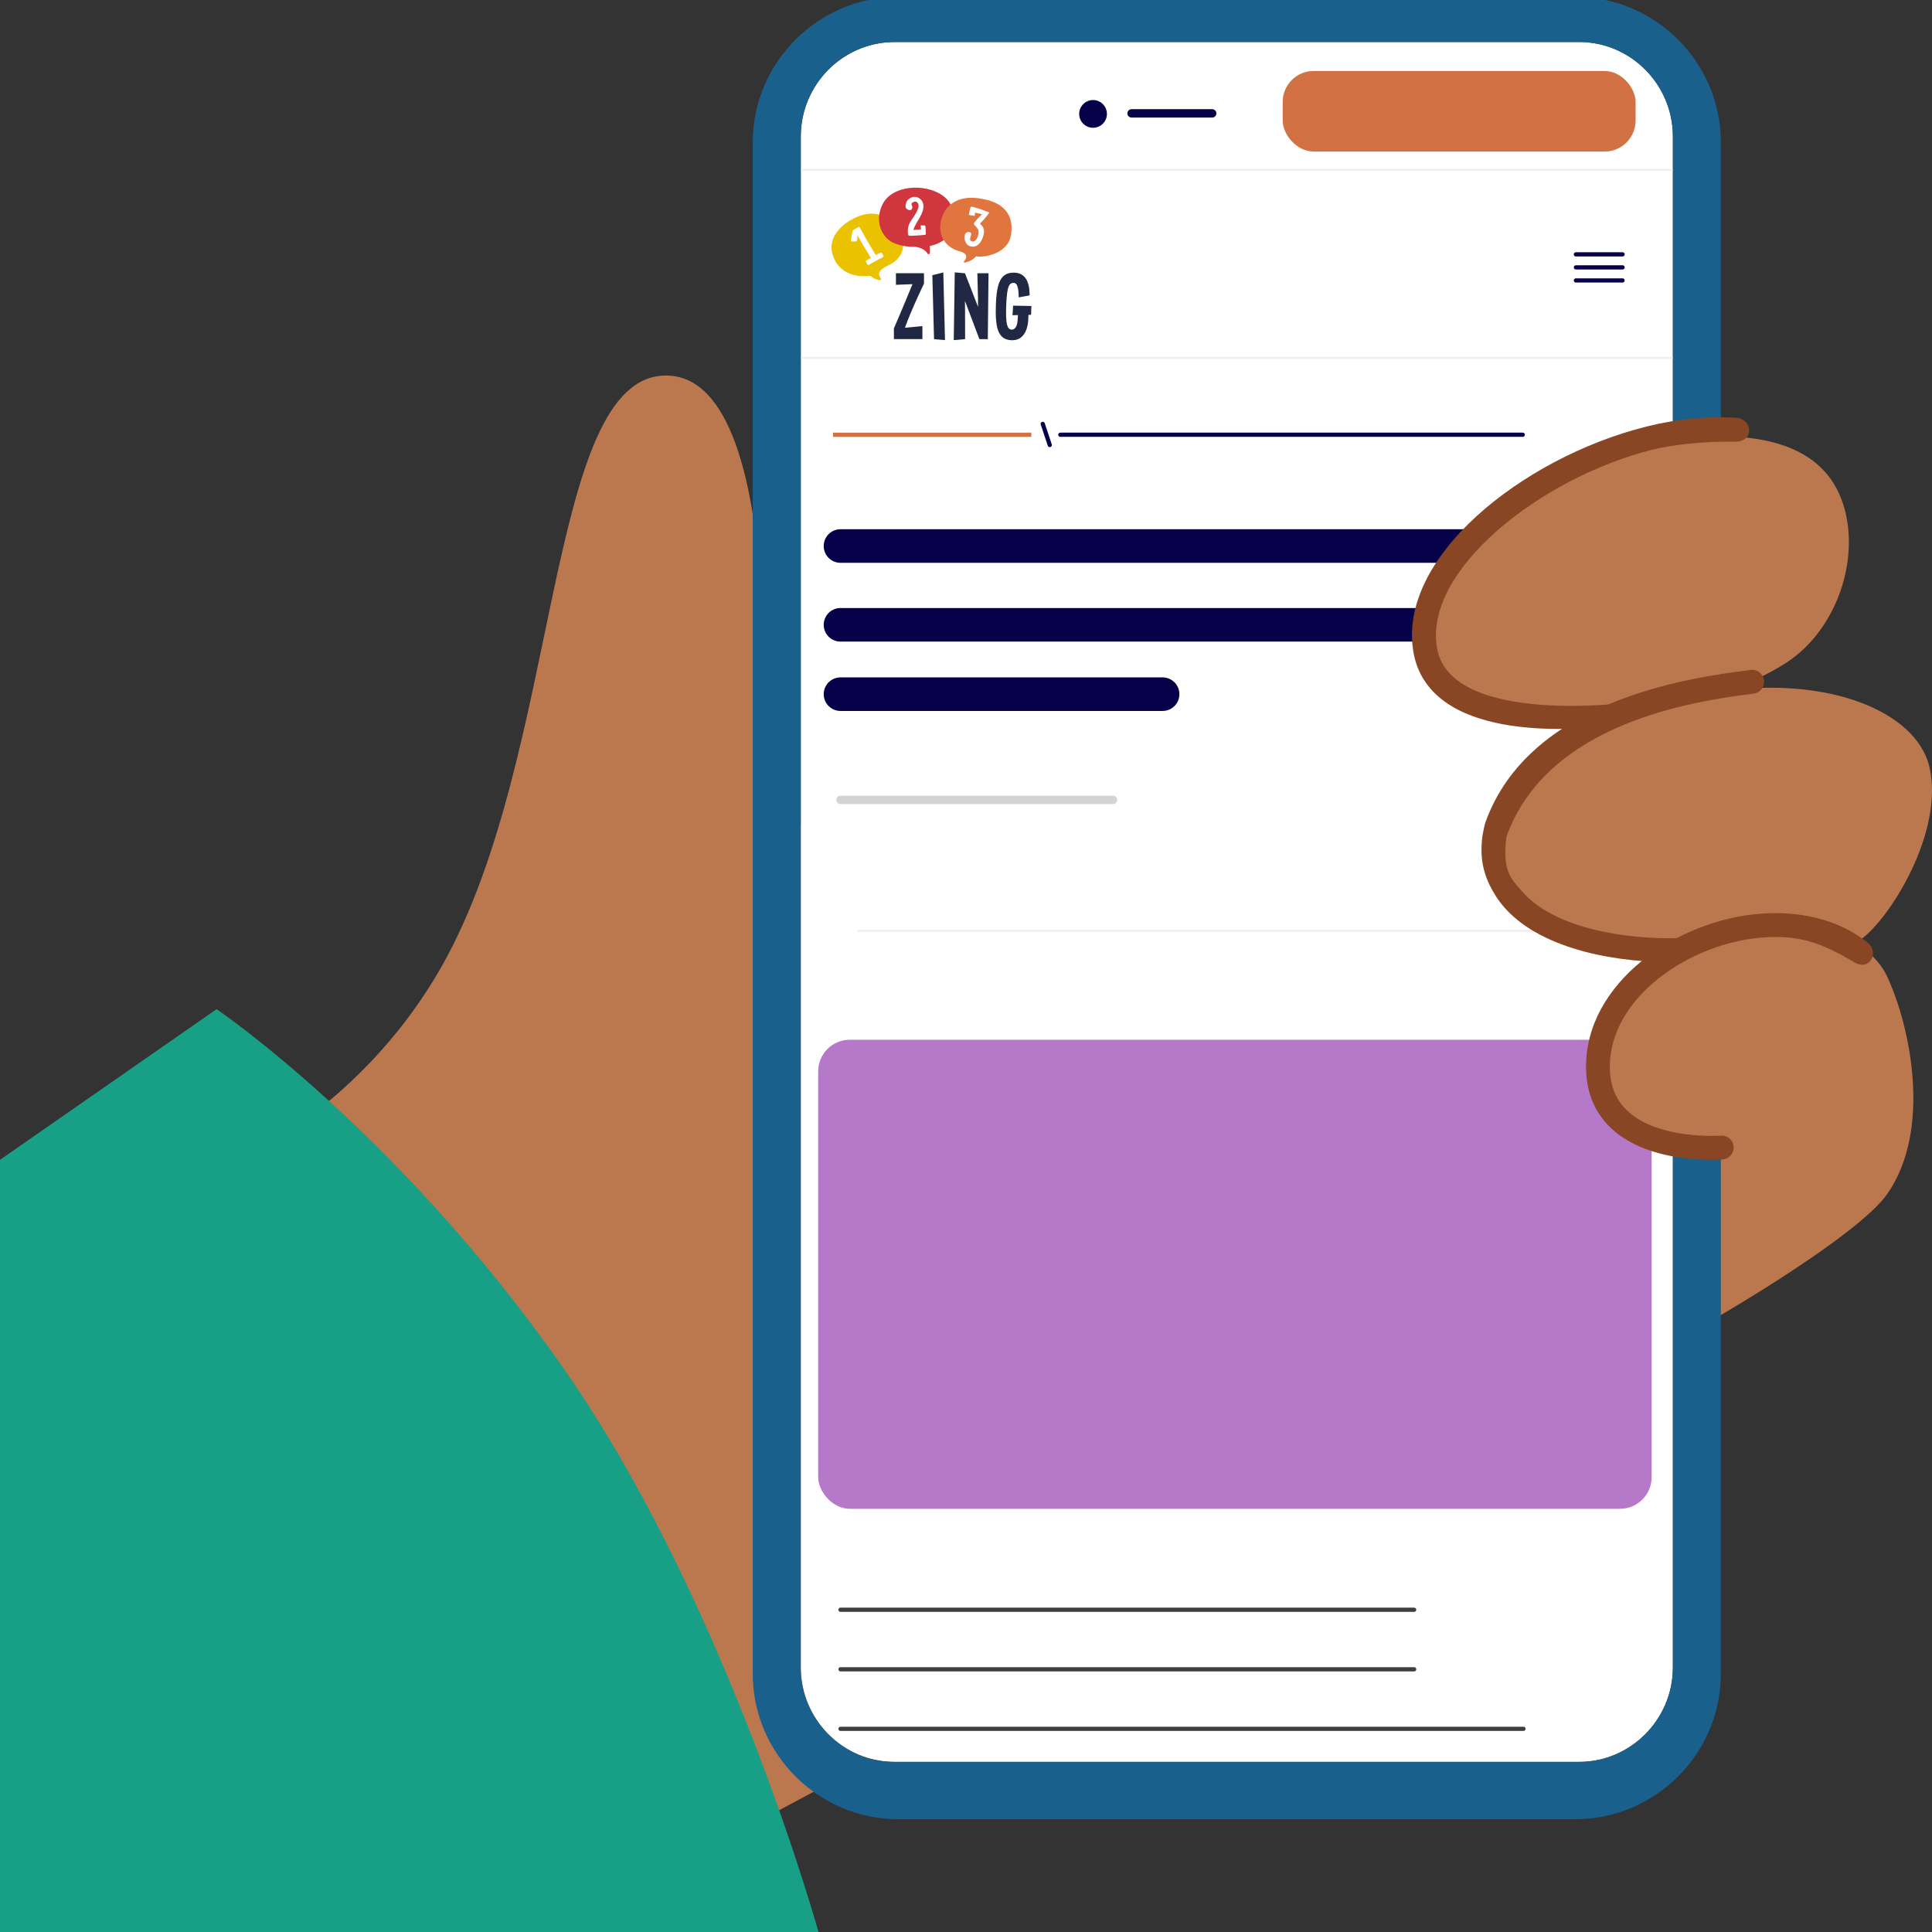 <svg xmlns="http://www.w3.org/2000/svg" id="Layer_1" data-name="Layer 1" viewBox="0 0 500 500"><rect x="0" y="0" width="500" height="500" fill="#333333" stroke="none"/><defs><style>      .cls-1 {        fill: #b679ca;      }      .cls-2 {        stroke: #efefef;        stroke-width: .54px;      }      .cls-2, .cls-3, .cls-4, .cls-5, .cls-6, .cls-7, .cls-8 {        fill: none;      }      .cls-2, .cls-5, .cls-7, .cls-8 {        stroke-miterlimit: 10;      }      .cls-9 {        fill: #e0763d;      }      .cls-10 {        fill: #d0363e;      }      .cls-3 {        stroke: #d3d3d3;      }      .cls-3, .cls-4 {        stroke-width: 2.17px;      }      .cls-3, .cls-4, .cls-5, .cls-6, .cls-7 {        stroke-linecap: round;      }      .cls-3, .cls-4, .cls-6 {        stroke-linejoin: round;      }      .cls-4, .cls-6, .cls-7 {        stroke: #07014a;      }      .cls-5 {        stroke: #3f3f3f;      }      .cls-5, .cls-6, .cls-8 {        stroke-width: 1.09px;      }      .cls-11 {        fill: #fff;      }      .cls-12 {        fill: #d27244;      }      .cls-13 {        fill: #eac200;      }      .cls-14 {        fill: #bb784f;      }      .cls-15 {        fill: #894624;      }      .cls-16 {        fill: #07014a;      }      .cls-17 {        fill: #19608d;      }      .cls-7 {        stroke-width: 8.69px;      }      .cls-18 {        fill: #17a085;      }      .cls-19 {        fill: #202844;      }      .cls-8 {        stroke: #d27244;      }    </style></defs><path class="cls-14" d="M166.09,487.51l158.62-84.89s114.16-22.91,102.68-50.8c-11.48-27.89-91.67-1.43-91.67-1.43,0,0,113.71-46.62,101.34-70.72-12.37-24.09-118.21,13.28-118.21,13.28,0,0,139.13-60,123.79-86.78-15.34-26.79-152.27,33.61-152.27,33.61,0,0,102.1-51.74,85.36-77.65-16.74-25.92-180.91,57.73-180.91,57.73,2.33-10.56,11.12-122.56-22.42-122.67-31.37-.11-26.96,97.61-57.9,152.56-22.33,39.65-58.43,53.37-58.43,53.37"></path><path class="cls-18" d="M56.05,261.16s47.33,32.06,89.93,93.15c42.6,61.09,66.08,146.51,66.08,146.51H0v-200.66l56.05-38.99Z"></path><path class="cls-11" d="M408.68,10.88h-177.19c-13.34,0-24.25,10.99-24.25,24.44v396.22c0,13.44,10.92,24.44,24.25,24.44h177.19c13.34,0,24.26-11,24.26-24.44V35.31c0-13.44-10.92-24.44-24.26-24.44Z"></path><rect class="cls-1" x="211.74" y="269.09" width="215.7" height="121.39" rx="8.18" ry="8.18"></rect><line class="cls-5" x1="217.52" y1="416.6" x2="365.98" y2="416.6"></line><line class="cls-5" x1="217.52" y1="432.01" x2="365.98" y2="432.01"></line><line class="cls-5" x1="217.52" y1="447.42" x2="394.28" y2="447.42"></line><line class="cls-2" x1="203.54" y1="43.96" x2="436.92" y2="43.96"></line><line class="cls-2" x1="206.37" y1="92.64" x2="438.33" y2="92.64"></line><line class="cls-2" x1="221.97" y1="240.91" x2="419.8" y2="240.91"></line><line class="cls-4" x1="292.85" y1="29.34" x2="313.71" y2="29.34"></line><circle class="cls-16" cx="282.88" cy="29.48" r="3.59"></circle><line class="cls-3" x1="217.52" y1="207" x2="288.04" y2="207"></line><g><g><path class="cls-13" d="M216.38,67.94c.66,1.08,3.2,4.13,8.61,3.43.14-.02.27-.03.37.06.29.29,1.02.87,2.28,1.07.29.05.48-.28.3-.5-.58-.74-1.02-1.97,1.89-3.3,4.96-2.28,4.24-6.71,3.09-8.86-.71-1.33-4.95-7.4-12.69-2.92,0,0-7.97,4.07-3.84,11.02"></path><path class="cls-11" d="M221.61,62.48c.24-.01.27-.87.34-1.62.47,1.01,2.29,4.08,3.41,5.86-.22.13-1.36.76-1.29.91.08.16.14.28.23.43.08.13.34.61.34.61,0,0,2.33-1.32,2.54-1.44.14-.08,1.55-.71,1.49-.94-.06-.23-.38-.67-.49-.87-.11-.23-1.33.48-1.54.59-.75-1.24-1.43-2.42-2.18-3.66-.66-1.09-1.23-2.28-1.89-3.37-.06-.1-.15-.26-.24-.25-.22.02-.78.38-.97.49-.14.08-.66.39-.7.46s-.28,1.35-.48,2.79c0,0,1.24.03,1.45.02"></path></g><g><path class="cls-10" d="M230.85,62.66c-2.32-1.22-4.69-5.06-2.51-9.67,2.42-5.11,11.01-5.64,15.59-2.4,3.6,2.54,3.02,6.51,2.44,8.66-.35,1.3-1.85,3.57-5.6,4.38-.17.04-.15.07-.14.18.05.68.08,1.35-.02,1.75-.06.27-.44.31-.57.06-.51-.96-2.09-1.77-3.72-1.77,0,0-2.9.15-5.49-1.2"></path><path class="cls-11" d="M237.62,60.92c-.44.03-2.05.15-2.41.07-.17-.04-.24-.51-.25-.64-.05-.69,0-1.57.28-2.2v.02c.21-.61.56-1.15.97-1.68h-.01c.52-.75,1.6-2.36,1.53-3.28-.04-.5-.32-1.09-.92-1.04-.3.02-.87.25-.91.61-.04.23.14.39.19.6.07.35.02.81-.37.95-.5.16-1.27-.22-1.34-.76-.04-.3,0-.72.1-1,.07-.23.13-.35.24-.53.09-.15.2-.28.33-.41.42-.37.93-.64,1.49-.68,1.24-.09,2.34.88,2.43,2.12.18,2.45-1.97,4.23-2.6,6.48.7-.15,1.3-.13,1.96-.17,0-.16,0-.41-.03-.59,0-.08-.12-.33-.03-.42.08-.11.4-.02.52-.02.17,0,.38-.06.52.01.27.14.22.54.23.76.02.3.05.7.06.99.01.21.09.64-.21.66-.23.02-.48.05-.72.07-.4.04-.88.08-1.05.09"></path></g><g><path class="cls-19" d="M236.15,73.54c-2.93,7.17-4.8,11.4-4.81,11.45v.02s0,2.75,0,2.75h7.38v-3.37l-4.52.43c1.59-4.52,4.9-11.36,4.93-11.43v-2.69h-7.26v3.01s4.29-.17,4.29-.17Z"></path><polygon class="cls-19" points="241.29 71.22 241.73 87.78 244.56 88.02 244.13 70.51 241.29 71.22"></polygon><path class="cls-19" d="M253.1,76.79c0,.63.01,1.82.02,2.63l-3.39-8.7-2.64-.23-.26,17.53,2.94-.25-.02-7.53c0-1.08,0-1.53-.02-2.36.66,1.73,2.21,5.87,3.7,9.79l.04.1h2.17s.19-17.05.19-17.05h-2.89l.15,6.08Z"></path><path class="cls-19" d="M266.93,79.19l-4.74-.09-.15,2.48,1.4-.04c0,.21-.03.69-.06,1.11-.05.71-.16,1.45-.44,1.93-.3.51-.71.73-1.03.73-.69,0-1.06-.4-1.29-1.28-.25-.98-.31-2.62-.2-5.31.21-4.8.77-5.56,2.02-5.51.78.03,1.18,1.23,1.19,3.57v.18s2.84-.51,2.84-.51v-.12c-.01-1.73-.31-3.09-.87-4.04-.65-1.08-1.65-1.66-2.98-1.72-1.25-.05-2.2.23-2.92.88-1.23,1.1-1.81,3.28-1.96,7.27-.21,5.79.37,9.17,3.99,9.33.08,0,.16,0,.24,0,1.41,0,2.39-.57,3.13-1.69.61-.93.97-2.34,1.02-3.62.02-.39.03-.79.04-1.25l.69-.02.07-2.26Z"></path></g><g><path class="cls-9" d="M244.3,62.25c-2.24-3.47.09-7.4.09-7.4,0,0,1.98-4.31,8.41-3.59,5.1.57,9.85,2.81,8.85,9.49-.77,5.08-7.21,5.95-8.9,5.6-.09-.02-.17.01-.23.08-.27.31-1.16,1.19-2.79,1.54-.22.05-.39-.21-.24-.37.62-.66,1.23-1.87-1.04-2.54,0,0-2.66-.5-4.14-2.8"></path><path class="cls-11" d="M249.83,62.48c.16.45.39.82.85,1.09.14.08.33.13.5.18,1.93.51,2.95-1.42,3.32-2.81.25-.91.37-2.05-.91-3.04.84-.85,1.82-1.9,2.46-2.91-1.02-.33-2-.81-3.03-1.09l-1.23-.35c-.14-.05-.32-.1-.43-.05,0,0-.09,0-.19.18-.09.17-.37,1.52-.37,1.52-.02.14-.17.4.14.46.33.07.68.13,1.03.18.32.06.32-.25.34-.43,0-.03-.02-.32-.02-.38.38.1,1.49.29,1.87.42-.41.38-1.96,1.91-2.07,2.31-.15.51.34.51,1.03,1.61.28.44.05,1.36.05,1.36-.15.51-.3,1.06-.69,1.45-.18.2-.42.35-.69.33-.28-.02-.63-.14-.72-.45-.07-.24.07-.67.07-.67.08-.28.16-.45.21-.78.03-.17-.06-.42-.28-.49-.38-.12-.73-.11-1.07.14-.32.24-.31.65-.36,1.09-.03.41.02.76.17,1.14"></path></g></g><rect class="cls-12" x="331.96" y="18.37" width="91.33" height="20.85" rx="8.01" ry="8.01"></rect><line class="cls-8" x1="215.6" y1="112.51" x2="266.9" y2="112.51"></line><line class="cls-6" x1="274.41" y1="112.51" x2="394.09" y2="112.51"></line><line class="cls-7" x1="217.52" y1="141.31" x2="400.67" y2="141.31"></line><line class="cls-7" x1="217.52" y1="161.7" x2="381.2" y2="161.7"></line><line class="cls-7" x1="217.52" y1="179.65" x2="300.88" y2="179.65"></line><line class="cls-6" x1="271.68" y1="115.17" x2="269.86" y2="109.7"></line><line class="cls-6" x1="407.84" y1="65.83" x2="419.92" y2="65.83"></line><line class="cls-6" x1="407.84" y1="69.2" x2="419.92" y2="69.2"></line><line class="cls-6" x1="407.84" y1="72.58" x2="419.92" y2="72.58"></line><path class="cls-17" d="M407.69-.81h-175.22c-20.71,0-37.66,16.95-37.66,37.66v396.3c0,20.71,16.95,37.66,37.66,37.66h175.22c20.71,0,37.66-16.95,37.66-37.66V36.85c0-20.71-16.95-37.66-37.66-37.66ZM432.94,431.53c0,13.44-10.92,24.44-24.26,24.44h-177.19c-13.34,0-24.25-11-24.25-24.44V35.31c0-13.44,10.92-24.44,24.25-24.44h177.19c13.34,0,24.26,10.99,24.26,24.44v396.22Z"></path><path class="cls-14" d="M377.62,142.88s14.68-21.95,45.66-27.71c30.99-5.77,47.73-.29,53.21,13.86,5.48,14.15-.63,33.69-14.18,42.46-13.55,8.77-33.55,13.27-54.48,14.4-20.93,1.13-39.54-7.83-39.86-20.2-.32-12.38,9.64-22.8,9.64-22.8Z"></path><path class="cls-14" d="M395.32,201.8s14.36-16.38,45.35-22.15c30.99-5.77,55.3,4.12,58.68,18.91,3.59,15.73-8.57,36.44-16.27,43.35-12.01,10.78-36.62,1.76-57.54,2.89-20.93,1.13-37.87-7.65-38.19-20.03-.32-12.38,7.98-22.98,7.98-22.98Z"></path><path class="cls-14" d="M445.34,296.28s-33.25.45-32.41-24.34c.84-24.79,24.97-26.91,36.68-31.02s32.88-1.01,38.84,11.91c5.96,12.92,11.55,39.53,0,56.12-7.48,10.75-43.1,31.38-43.1,31.38v-44.04Z"></path><g><path class="cls-15" d="M413.69,288.05c.95,1.5,2.11,2.88,3.47,4.13,10.09,9.24,27.92,7.94,28.67,7.88,1.7-.13,2.97-1.62,2.83-3.32-.13-1.71-1.62-2.97-3.32-2.84-.16.01-15.94,1.13-24.02-6.29-3.11-2.85-4.65-6.56-4.69-11.34-.16-18.13,20.76-32.29,39.65-33.65,9.37-.68,15.12,1.37,23.54,6.39,4.21,2.51,6.48-2.69,3.61-5-7.97-6.41-18.23-8.24-27.59-7.56-22.08,1.6-45.58,18-45.38,39.88.04,4.48,1.13,8.41,3.24,11.74Z"></path><path class="cls-15" d="M387.06,231.82c.73,1.15,1.57,2.26,2.53,3.32,9.75,10.82,29.71,14.23,45.13,13.83,1.71-.04,3.05-1.46,3.01-3.17-.04-1.7-1.46-3.05-3.17-3.01-14.04.37-32.02-2.53-40.37-11.79-3.57-3.96-5.34-5.9-4.34-14.4,10.56-29.61,48.57-35.16,64-37.09,1.69-.21,2.89-1.75,2.68-3.45-.21-1.7-1.76-2.89-3.45-2.68-16.59,2.07-57.4,7.99-68.69,39.53-.17.49-.65,2.8-.73,3.41-.82,6.18.41,10.78,3.41,15.5Z"></path><path class="cls-15" d="M368.55,175.99c11.14,17.57,48.66,11.82,50.42,11.54,1.68-.27,2.83-1.86,2.56-3.54-.26-1.69,2.29-2.49.61-2.22-.42.06-46.41,6.11-50.19-13.81-3.84-20.25,26.78-44.35,55.68-51.58,5.05-1.26,13.13-2.2,21.33-2.07,5.13.08,4.72-5.9.28-6.19-6.9-.46-14.66.16-23.12,2.27-32.24,8.06-64.91,34.16-60.26,58.73.5,2.62,1.42,4.9,2.68,6.88Z"></path></g></svg>